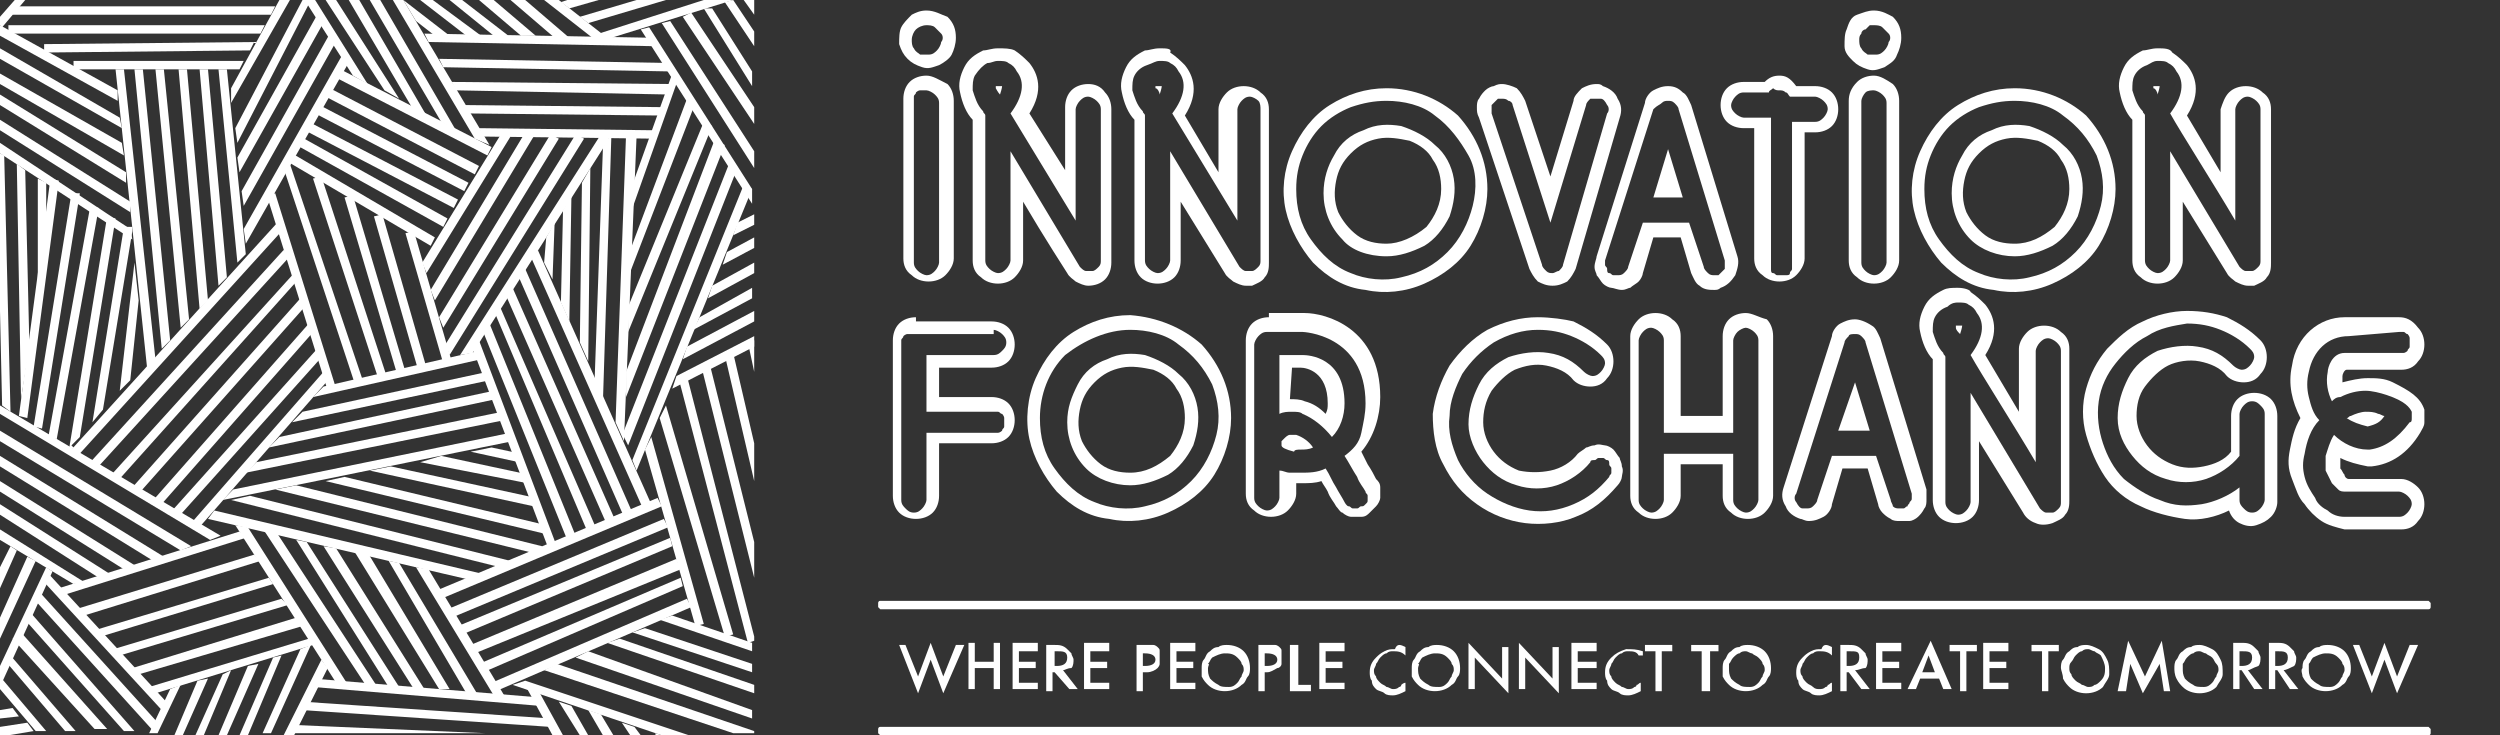 <?xml version="1.0" encoding="utf-8"?>
<!-- Generator: Adobe Illustrator 25.3.1, SVG Export Plug-In . SVG Version: 6.00 Build 0)  -->
<svg version="1.1" id="圖層_1" xmlns="http://www.w3.org/2000/svg" xmlns:xlink="http://www.w3.org/1999/xlink" x="0px" y="0px"
	 viewBox="0 0 119 35" style="enable-background:new 0 0 119 35;" xml:space="preserve">
<rect x="0" y="0" width="119" height="35" fill="#333333" stroke="none"/>
<style type="text/css">
	.st0{clip-path:url(#SVGID_2_);}
	.st1{fill:#FFFFFF;}
</style>
<g>
	<defs>
		<rect id="SVGID_1_" width="119" height="35"/>
	</defs>
	<clipPath id="SVGID_2_">
		<use xlink:href="#SVGID_1_"  style="overflow:visible;"/>
	</clipPath>
	<g class="st0">
		<path class="st1" d="M115.4,29H42.1c0,0-0.1,0-0.1,0c0,0-0.1,0-0.1,0c0,0,0,0-0.1-0.1c0,0,0-0.1,0-0.1s0-0.1,0-0.1
			c0,0,0-0.1,0.1-0.1c0,0,0.1,0,0.1,0c0,0,0.1,0,0.1,0h73.3c0,0,0.1,0,0.1,0c0,0,0.1,0,0.1,0c0,0,0,0,0.1,0.1c0,0,0,0.1,0,0.1
			s0,0.1,0,0.1c0,0,0,0.1-0.1,0.1C115.6,29,115.6,29,115.4,29C115.5,29,115.5,29,115.4,29z"/>
		<path class="st1" d="M115.4,35H42.1c0,0-0.1,0-0.1,0c0,0-0.1,0-0.1,0s0,0-0.1-0.1c0,0,0-0.1,0-0.1c0,0,0-0.1,0-0.1
			c0,0,0-0.1,0.1-0.1c0,0,0.1,0,0.1,0c0,0,0.1,0,0.1,0h73.3c0,0,0.1,0,0.1,0s0.1,0,0.1,0c0,0,0,0,0.1,0.1c0,0,0,0.1,0,0.1
			c0,0,0,0.1,0,0.1c0,0,0,0.1-0.1,0.1C115.6,35,115.6,35,115.4,35C115.5,35,115.5,35,115.4,35z"/>
		<path class="st1" d="M13.9,7.3l-0.2,0.4l6.8,4l0.2-0.4L13.9,7.3z M14.3,6.5l-0.2,0.4l7,3.9l0.2-0.4L14.3,6.5z M14.7,5.8l-0.2,0.4
			l7.1,3.7l0.2-0.4L14.7,5.8z M15.2,5L15,5.4l7.1,3.7l0.2-0.4L15.2,5z M15.7,4.2l-0.2,0.4l7.1,3.7l0.2-0.4L15.7,4.2z M16.2,3.3
			L16,3.7l7.2,3.7L23.4,7L16.2,3.3z"/>
		<path class="st1" d="M11.6,10.9l0.1,0.7l5-8.8l-0.4-0.2L11.6,10.9z M11.5,9.1l0.1,0.7l4.5-8l-0.4-0.2L11.5,9.1z M11.3,7.5l0.1,0.7
			l4.1-7.3l-0.4-0.2L11.3,7.5z M13.3,0L11,4.2L11,4.9L13.8,0L13.3,0z M14.4,0l-3.2,6.1l0.1,0.7L14.8,0H14.4z"/>
		<path class="st1" d="M3.5,3.3l7.9,0l0.2-0.4l-8.1,0L3.5,3.3z M2.1,2.1v0.4l9.8-0.1l0.2-0.4L2.1,2.1z M0.4,1.2v0.4l12,0l0.2-0.4
			L0.4,1.2z M0.6,0.7l12.3,0l0.2-0.4l-12.6,0L0.6,0.7z"/>
		<path class="st1" d="M14.5,0l2.3,3.6L17.5,4L15,0H14.5z M15.5,0l2.8,4.3L19,4.7L16,0H15.5z M16.6,0l3,5.1l0.7,0.4L17.1,0H16.6z
			 M17.6,0l3.4,5.8l0.7,0.4L18.1,0H17.6z M18.7,0l3.9,6.6l0.7,0.3L19.2,0H18.7z"/>
		<path class="st1" d="M22.8,6.1L23,6.5l8.1,0.1V6.2L22.8,6.1z M22.1,5l0.2,0.4l9.2,0.1V5.1L22.1,5z M21.5,3.9l0.2,0.4l10.2,0.2V4
			L21.5,3.9z M20.9,2.8l0.2,0.4l10.8,0.2V3L20.9,2.8z M20.2,1.6l0.2,0.4l10.8,0.2l0-0.4L20.2,1.6z"/>
		<path class="st1" d="M19.2,0l0.6,1l0.9,0.7l0.7,0L19.2,0z M20,0l2.2,1.7l0.7,0L20.6,0H20z M21.4,0l2.1,1.7l0.7,0L22,0H21.4z
			 M22.8,0l2,1.7l0.7,0L23.5,0L22.8,0z M24.3,0l2.1,1.8l0.7,0L25,0H24.3z M25.9,0l2.3,1.8l0.7,0L26.6,0H25.9z"/>
		<path class="st1" d="M27,0l-0.3,0.1l0.4,0.3L28.5,0H27z M30.3,0l-2.7,0.8L28,1.1L31.7,0H30.3z M33.5,0l-5,1.6l0.3,0.2h0.3L34.9,0
			H33.5z"/>
		<path class="st1" d="M30.1,21.9l0.2,0.5L35.8,9l-0.4-0.2L30.1,21.9z M29.7,20.5l0,0.3l0.2,0.4L35.1,8l-0.4-0.2L29.7,20.5z
			 M29.8,17.7l0,1.2l4.7-12L34,6.7L29.8,17.7z M29.9,14.6l0,1.2L33.9,6l-0.4-0.2L29.9,14.6z M30,11.9l-0.1,1.3l3.2-8.3l-0.4-0.2
			L30,11.9z M30.1,8.8L30,10.2l2.3-6.5L32,3.5L30.1,8.8z"/>
		<path class="st1" d="M30.5,1.4l5.3,8.3V9l-4.9-7.7L30.5,1.4z M31.5,1.1l4.4,6.9V7.2L31.9,1L31.5,1.1z M32.5,0.8l3.4,5.1V5.1
			l-3-4.5L32.5,0.8z M33.5,0.4l2.3,3.7V3.4l-1.9-3L33.5,0.4z M34.9,0l-0.4,0.1l1.4,2.1V1.5L34.9,0L34.9,0z M35.4,0l0.5,0.7V0L35.4,0
			z"/>
		<path class="st1" d="M30.7,21.4l2.4,8.4l0.4-0.1L31,20.8L30.7,21.4z M31.4,19.9l3.1,10.4l0.4-0.1l-3.2-10.9L31.4,19.9z M32.3,18
			l3.3,12.6l0.3-0.1v-0.2l-3.2-12.4L32.3,18z M33.4,17.5l2.5,10v-1.7l-2.1-8.4L33.4,17.5z M34.5,16.9l1.4,6v-1.8l-1-4.3L34.5,16.9z
			 M35.6,16.3l0.3,1.4v-1.5L35.6,16.3z"/>
		<path class="st1" d="M32.2,17.9l-0.2,0.6l3.9-2V16L32.2,17.9z M32.7,16.5l-0.2,0.6l3.4-1.8v-0.5L32.7,16.5z M33.3,15.1L33,15.7
			l2.8-1.5v-0.5L33.3,15.1z M33.9,13.6l-0.2,0.6l2.2-1.2v-0.5L33.9,13.6z M34.6,12l-0.2,0.6l1.5-0.8v-0.5L34.6,12z M35.1,10.6
			l-0.2,0.6l1-0.5v-0.5L35.1,10.6z"/>
		<path class="st1" d="M6.4,12.5l-0.7,6.1l0.5-0.5l0.4-3.8L6.4,12.5z M5.9,10.8l-1.5,9.3l0.5-0.6L6.3,11l0-0.2L5.9,10.8z M5.1,10.3
			l-1.8,11l0.3,0.1l-0.2-0.2l0.4-0.4l1.7-10.4L5.1,10.3z M4.3,9.8l-2,11l0.4,0.1l2-11L4.3,9.8z M3.4,9.2L1.6,20.3L2,20.4L3.8,9.2
			L3.4,9.2z M2.4,8.5L0.9,19.8l0.4,0.1L2.8,8.6L2.4,8.5z"/>
		<path class="st1" d="M0.7,0L0,0.8v0.4l0.1,0.1L1.2,0H0.7z"/>
		<path class="st1" d="M0,32.2v0.6l1.7,2h0.5L0,32.2L0,32.2z M0.2,31.4l2.9,3.4h0.5l-3.1-3.6L0.2,31.4z M0.6,30.4l3.9,4.3h0.6
			l-4.1-4.6L0.6,30.4z M1.1,29.4l4.8,5.4h0.5l-5-5.7L1.1,29.4z M1.6,28.5l5.7,6.3l0.3-0.3l-5.7-6.3L1.6,28.5z M2,27.6l5.7,6.2
			L8,33.5l-5.7-6.2L2,27.6z"/>
		<path class="st1" d="M19.8,27l3.7,6.1l0.5,0l-3.6-6L19.8,27z M18.5,26.7l3.7,6.3l0.5,0L19,26.8L18.5,26.7z M16.9,26.3l4,6.5l0.5,0
			l-3.9-6.5L16.9,26.3z M15.4,26l4.3,6.8l0.5,0L16,26.1L15.4,26z M14.1,25.7l4.4,7l0.5,0l-4.4-6.9L14.1,25.7z M12.6,25.3l4.8,7.3
			l0.5,0l-4.7-7.2L12.6,25.3z M11.2,25l4.8,7.5l0.5,0l-4.7-7.4L11.2,25z"/>
		<path class="st1" d="M24.4,32.6l7.1,2.4h1.3l-7.8-2.6L24.4,32.6z M25.9,31.9l9,3h1v-0.1l-9.4-3.2L25.9,31.9z M27.4,31.3l8.4,2.9
			v-0.4L28,31L27.4,31.3z M28.9,30.6l7,2.4v-0.4l-6.4-2.2L28.9,30.6z M30.1,30.1l5.7,1.9v-0.4l-5.1-1.7L30.1,30.1z M31.4,29.5
			l4.4,1.5v-0.4L32,29.3L31.4,29.5z"/>
		<path class="st1" d="M15.4,17.7l-6.3,7.2l0.3,0.3l6.3-7.2L15.4,17.7z M15.1,16.6l-6.9,7.7l0.3,0.3l6.9-7.7L15.1,16.6z M14.7,15.4
			l-7.4,8.4l0.3,0.3l7.4-8.4L14.7,15.4z M14.3,14.2l-8,9l0.3,0.3l8-9L14.3,14.2z M14,13l-8.7,9.6l0.3,0.3l8.6-9.6L14,13z M13.5,11.9
			L4.3,22l0.3,0.3l9.2-10.1L13.5,11.9z M13.2,10.6L3.4,21.4l0.3,0.3l9.8-10.8L13.2,10.6z"/>
		<path class="st1" d="M19.7,11l-0.4,0.1l1.8,6.2l0.4-0.1L19.7,11z M18.2,10.2l-0.4,0.1l2.1,7.3l0.4-0.1L18.2,10.2z M16.8,9.3
			l-0.4,0.1l2.5,8.4l0.4-0.1L16.8,9.3z M13.1,9.2l-0.4,0.1l2.9,9.3l0.4-0.1L13.1,9.2z M15.3,8.4l-0.4,0.1L18,18l0.4-0.1L15.3,8.4z
			 M13.8,7.8L13.5,8l3.4,10.3l0.4-0.1L13.8,7.8z"/>
		<path class="st1" d="M24.3,20.6l-13.2,2.7l-0.5,0.5L24.4,21L24.3,20.6z M23.9,19.6L12.2,22l-0.5,0.5L24,20L23.9,19.6z M23.5,18.6
			l-10.2,2.2l-0.5,0.5L23.6,19L23.5,18.6z M23.2,17.7l-8.8,1.9l-0.5,0.5l9.4-2L23.2,17.7z M22.8,16.7l-7.4,1.7l-0.5,0.5l8-1.8
			L22.8,16.7z"/>
		<path class="st1" d="M9.9,3.3l-0.4,0l0.9,10.3l0.4-0.4L9.9,3.3z M6.8,3.3l-0.4,0l1.3,13.3l0.4-0.4L6.8,3.3z M10.8,3.3l-0.4,0
			l0.9,9.2l0.4-0.4L10.8,3.3z M8.9,3.3l-0.4,0l1,11.4l0.4-0.4L8.9,3.3z M7.8,3.3l-0.4,0l1.2,12.3L9,15.2L7.8,3.3z M5.9,3.3l-0.4,0
			l1.5,14.2l0.4-0.4L5.9,3.3z"/>
		<path class="st1" d="M10.2,24.3l-0.3,0.4l12.9,3l0.1-0.4L10.2,24.3z M11.9,23.6L11,23.8l13.2,3.3l0.1-0.4L11.9,23.6z M14.1,23.1
			l-1,0.2l12.6,3.1l0.1-0.4L14.1,23.1z M16.4,22.7l-0.9,0.2l10.4,2.5L26,25L16.4,22.7z M18.6,22.2l-1,0.2l7.8,1.7l0.1-0.4L18.6,22.2
			z M21,21.7L20,22l5.1,1l0.1-0.4L21,21.7z M23.4,21.3l-1,0.2l2.3,0.5l0.1-0.4L23.4,21.3z"/>
		<path class="st1" d="M28.6,6.4l-6.7,10.5l0.6-0.1L29,6.6L28.6,6.4z M27.4,6.4l-6.2,10l0.2,0.5l6.4-10.3L27.4,6.4z M26.2,6.4
			l-5.3,8.7l0.2,0.5l5.5-9L26.2,6.4z M25,6.3l-4.5,7.5l0.2,0.5l4.7-7.8L25,6.3z M23.9,6.3l-3.8,6.2l0.2,0.5l4-6.5L23.9,6.3z"/>
		<path class="st1" d="M22.8,16.2l-0.3,0.4l3.6,9.5l0.4-0.1L22.8,16.2z M23.3,15.4l-0.3,0.4l4,9.9l0.4-0.2L23.3,15.4z M23.8,14.6
			L23.6,15L28,25.4l0.4-0.2L23.8,14.6z M24.4,13.7l-0.3,0.4L28.9,25l0.4-0.2L24.4,13.7z M25,12.8l-0.3,0.4l5,11.4l0.4-0.2L25,12.8z
			 M25.6,11.9l-0.3,0.4l5.3,11.9L31,24L25.6,11.9z"/>
		<path class="st1" d="M26.4,10.6l-0.4,0.7l-0.1,1.2l0.4,0.8L26.4,10.6z M27.2,9.3L26.8,10l-0.1,4.4l0.4,0.9L27.2,9.3z M28.1,8
			l-0.4,0.7l-0.1,7.6l0.4,0.9L28.1,8z M29.8,6.4l-0.5,13.7l0.4,0.9l0.6-14.5L29.8,6.4z M28.8,6.4L29,6.5L28.7,7l-0.4,11.2l0.4,0.9
			l0.4-12.6L28.8,6.4z"/>
		<path class="st1" d="M13.8,34.9l0.7,0h8.6l-9.3-0.4L13.8,34.9z M14.4,33.8l11.8,0.8l0-0.4l-11.8-0.8L14.4,33.8z M14.9,32.7
			l10.8,0.9l0-0.4l-10.8-0.9L14.9,32.7z"/>
		<path class="st1" d="M32.7,28.5l-9.3,4l0.2,0.4l9.3-4L32.7,28.5z M32.4,27.5l-9.6,4.1L23,32l9.5-4.1L32.4,27.5z M32.2,26.6
			l-9.8,4.1l0.2,0.4l9.8-4L32.2,26.6z M31.9,25.6l-10.1,4.2l0.2,0.4L32,26L31.9,25.6z M31.6,24.7L21.3,29l0.2,0.4l10.3-4.3
			L31.6,24.7z M31.3,23.7l-10.5,4.4l0.2,0.4l10.5-4.4L31.3,23.7z"/>
		<path class="st1" d="M8.1,32.8l-1,2.1h0.4l1.1-2.3L8.1,32.8z M9.4,32.4L8.3,35h0.4l1.2-2.7L9.4,32.4z M10.6,32.1L9.3,35h0.4
			l1.3-3.1L10.6,32.1z M11.8,31.7L10.4,35h0.4l1.5-3.4L11.8,31.7z M13.5,35h0.5l1.6-3.2l-0.3-0.4L13.5,35z M13,31.3L11.4,35h0.4
			l1.6-3.8L13,31.3z M14.3,30.9l-1.8,4h0.4l1.9-4.2L14.3,30.9z"/>
		<path class="st1" d="M14.7,30.4l-7.6,2.3l0.3,0.3l7.5-2.3L14.7,30.4z M14.1,29.4l-7.8,2.4l0.3,0.3l7.8-2.3L14.1,29.4z M13.4,28.5
			l-8,2.4l0.3,0.3l8-2.4L13.4,28.5z M12.8,27.5l-8.3,2.5l0.3,0.3l8.2-2.5L12.8,27.5z M12.1,26.4L3.6,29L4,29.3l8.4-2.6L12.1,26.4z
			 M11.4,25.3L2.8,28l0.3,0.3l8.6-2.7L11.4,25.3z"/>
		<path class="st1" d="M0,25.7l3.5,2.1L4,27.7l-4-2.5V25.7z M0,24.5l4.7,3l0.5-0.2L0,24V24.5z M0,23.4l5.9,3.7l0.5-0.2l-6.4-4V23.4z
			 M0,22.2l7.3,4.5l0.5-0.2L0,21.7V22.2z M0,21l8.6,5.2L9.1,26L0,20.5V21z M0,19.7l10,6l0.5-0.2L0,19.3V19.7z"/>
		<path class="st1" d="M0,7.3l6.3,4.1l-0.1-0.5L0,6.8V7.3z M0,6.2l6.2,3.9l0-0.5L0,5.7V6.2z M0,5l6,3.7L6,8.2L0,4.5V5z M0,4l5.9,3.4
			L5.8,6.8L0,3.5V4z M0,2.8l5.8,3.3L5.7,5.6L0,2.3V2.8z M0,1.7l5.6,3.1l0-0.5L0,1.2V1.7z"/>
		<path class="st1" d="M0,31.7v1l2.5-5.5L2.2,27L0,31.7z M0,29.4v1l1.7-3.7l-0.4-0.2L0,29.4z M0,27v1l0.8-1.8L0.5,26L0,27z"/>
		<path class="st1" d="M31.2,35h0.3l-0.3-0.1L31.2,35z M30,35h0.5l-0.3-0.4l-0.6-0.2L30,35z M28.7,35h0.5l-0.6-1L28,33.8L28.7,35z
			 M27.6,35H28l-0.8-1.4l-0.6-0.2L27.6,35z M26.3,35h0.5l-1.1-2l-0.6-0.2L26.3,35z"/>
		<path class="st1" d="M1.8,13.3l0.4-2.8V8.7L1.8,8.5L1.8,13.3z M1,19l0.4-2.5L1.2,8.1L0.8,7.8L1,19z M0,14.8l0.1,4.5l0.4,0.3
			L0.2,7.4L0,7.3V14.8z"/>
		<path class="st1" d="M0,34.6V35h0.4l1.2-0.2l-0.3-0.4L0,34.6z M0,33.8v0.4l0.9-0.1l-0.3-0.4L0,33.8z"/>
		<path class="st1" d="M102.7,2.3c-0.3,0-0.5,0.1-0.7,0.1c-0.4,0.2-0.7,0.4-0.9,0.8c-0.2,0.4-0.3,0.8-0.2,1.2c0.1,0.5,0.3,1,0.6,1.3
			v6.7c0,0.3,0.1,0.6,0.4,0.8c0.2,0.2,0.5,0.3,0.8,0.3c0.3,0,0.6-0.1,0.8-0.3c0.2-0.2,0.4-0.5,0.4-0.8V9.6L106,13
			c0.1,0.2,0.3,0.3,0.4,0.4c0.2,0.1,0.4,0.2,0.6,0.2c0.1,0,0.2,0,0.3,0c0.2-0.1,0.5-0.2,0.6-0.4c0.2-0.2,0.2-0.5,0.2-0.7V5.2
			c0-0.3-0.1-0.6-0.4-0.8c-0.2-0.2-0.5-0.3-0.8-0.3s-0.6,0.1-0.8,0.3c-0.2,0.2-0.3,0.5-0.4,0.8v3l-1.6-2.7c0.7-1.1,0.4-1.9,0-2.4
			c-0.2-0.2-0.4-0.4-0.7-0.6C103.3,2.3,103,2.3,102.7,2.3z M102.7,4.5c0.1-0.3,0.1-0.4,0.1-0.4c0,0,0,0-0.1,0c0,0,0,0-0.1,0
			c0,0-0.1,0-0.1,0c0,0,0,0,0,0.1C102.6,4.2,102.7,4.4,102.7,4.5z M102.7,2.9c0.2,0,0.4,0,0.5,0.1c0.2,0.1,0.3,0.2,0.4,0.4
			c0.4,0.5,0.3,1.2-0.3,2c0.5,0.9,2.1,3.4,3.1,5.1V5.2c0-0.1,0.1-0.3,0.2-0.4c0.1-0.1,0.2-0.2,0.4-0.2c0.1,0,0.3,0.1,0.4,0.2
			c0.1,0.1,0.2,0.2,0.2,0.4v7.2c0,0.1,0,0.2-0.1,0.3c-0.1,0.1-0.2,0.2-0.3,0.2c-0.1,0-0.2,0-0.3,0c-0.1,0-0.2-0.1-0.3-0.2l-3.3-5.5
			v5.2c0,0.1-0.1,0.3-0.2,0.4c-0.1,0.1-0.2,0.2-0.4,0.2c-0.1,0-0.3-0.1-0.4-0.2c-0.1-0.1-0.2-0.2-0.2-0.4V5.5c0-0.1-0.1-0.1-0.1-0.2
			c-0.3-0.3-0.4-0.7-0.5-1c0-0.3,0-0.5,0.1-0.7c0.1-0.2,0.3-0.4,0.6-0.5C102.4,3,102.5,2.9,102.7,2.9z"/>
		<path class="st1" d="M93.2,13.7c-0.3,0-0.5,0-0.7,0.1c-0.4,0.2-0.7,0.4-0.9,0.8c-0.2,0.4-0.3,0.8-0.2,1.2c0.1,0.5,0.3,1,0.6,1.3
			v6.7c0,0.3,0.1,0.6,0.3,0.8c0.2,0.2,0.5,0.3,0.8,0.3c0.3,0,0.6-0.1,0.8-0.3c0.2-0.2,0.3-0.5,0.3-0.8v-2.8l2.1,3.4
			c0.1,0.2,0.3,0.4,0.6,0.5c0.2,0.1,0.5,0.1,0.8,0c0.2-0.1,0.5-0.2,0.6-0.4c0.2-0.2,0.2-0.5,0.2-0.7v-7.2c0-0.3-0.1-0.6-0.4-0.8
			c-0.2-0.2-0.5-0.3-0.8-0.3c-0.3,0-0.6,0.1-0.8,0.3c-0.2,0.2-0.4,0.5-0.4,0.8v3l-1.6-2.7c0.7-1.1,0.4-1.9,0-2.4
			c-0.2-0.2-0.4-0.4-0.7-0.6C93.8,13.8,93.5,13.7,93.2,13.7z M93.3,15.9c0.1-0.3,0.1-0.4,0.1-0.4c0,0,0,0-0.1,0c0,0,0,0-0.1,0
			c0,0-0.1,0-0.1,0c0,0,0,0,0,0.1C93.1,15.7,93.2,15.8,93.3,15.9z M93.2,14.4c0.2,0,0.4,0,0.5,0.1c0.2,0.1,0.3,0.2,0.4,0.4
			c0.4,0.5,0.3,1.2-0.3,2c0.5,0.9,2.1,3.4,3.1,5.1v-5.3c0-0.1,0.1-0.3,0.2-0.4c0.1-0.1,0.2-0.2,0.4-0.2c0.1,0,0.3,0.1,0.4,0.2
			c0.1,0.1,0.2,0.2,0.2,0.4v7.2c0,0.1,0,0.2-0.1,0.3c-0.1,0.1-0.2,0.2-0.3,0.2c-0.1,0-0.2,0-0.3,0c-0.1,0-0.2-0.1-0.3-0.2l-3.3-5.5
			v5.2c0,0.1-0.1,0.3-0.2,0.4c-0.1,0.1-0.2,0.2-0.4,0.2c-0.1,0-0.3-0.1-0.4-0.2c-0.1-0.1-0.2-0.2-0.2-0.4V17c0-0.1-0.1-0.1-0.1-0.2
			c-0.3-0.3-0.4-0.7-0.5-1c0-0.3,0-0.5,0.1-0.7c0.1-0.2,0.3-0.4,0.6-0.5C92.9,14.4,93.1,14.4,93.2,14.4"/>
		<path class="st1" d="M55.2,2.3c-0.3,0-0.5,0.1-0.7,0.1c-0.4,0.2-0.7,0.4-0.9,0.8c-0.2,0.4-0.3,0.8-0.2,1.2c0.1,0.5,0.3,1,0.6,1.3
			v6.7c0,0.3,0.1,0.6,0.3,0.8c0.2,0.2,0.5,0.3,0.8,0.3c0.3,0,0.6-0.1,0.8-0.3c0.2-0.2,0.3-0.5,0.3-0.8V9.6l2.1,3.4
			c0.1,0.2,0.3,0.3,0.4,0.4c0.2,0.1,0.4,0.2,0.6,0.2c0.1,0,0.2,0,0.3,0c0.2-0.1,0.5-0.2,0.6-0.4c0.2-0.2,0.2-0.5,0.2-0.7V5.2
			c0-0.3-0.1-0.6-0.4-0.8c-0.2-0.2-0.5-0.3-0.8-0.3c-0.3,0-0.6,0.1-0.8,0.3c-0.2,0.2-0.4,0.5-0.4,0.8v3l-1.6-2.7
			c0.7-1.1,0.4-1.9,0-2.4c-0.2-0.2-0.4-0.4-0.7-0.6C55.8,2.3,55.5,2.3,55.2,2.3z M55.2,4.5c0.1-0.3,0.1-0.4,0.1-0.4c0,0,0,0-0.1,0
			s0,0-0.1,0c0,0-0.1,0-0.1,0c0,0,0,0,0,0.1C55.1,4.2,55.2,4.4,55.2,4.5z M55.2,2.9c0.2,0,0.4,0,0.5,0.1c0.2,0.1,0.3,0.2,0.4,0.4
			c0.4,0.5,0.3,1.2-0.3,2l3.1,5.1V5.2c0-0.1,0.1-0.3,0.2-0.4c0.1-0.1,0.2-0.2,0.4-0.2c0.1,0,0.3,0.1,0.4,0.2C60,4.9,60,5.1,60,5.2
			v7.2c0,0.1,0,0.2-0.1,0.3c-0.1,0.1-0.2,0.2-0.3,0.2c-0.1,0-0.2,0-0.3,0c-0.1,0-0.2-0.1-0.3-0.2l-3.3-5.5v5.2
			c0,0.1-0.1,0.3-0.2,0.4c-0.1,0.1-0.2,0.2-0.4,0.2c-0.1,0-0.3-0.1-0.4-0.2c-0.1-0.1-0.2-0.2-0.2-0.4V5.5c0-0.1-0.1-0.1-0.1-0.2
			c-0.3-0.3-0.4-0.7-0.5-1c0-0.3,0-0.5,0.1-0.7s0.3-0.4,0.6-0.5C54.9,3,55,2.9,55.2,2.9"/>
		<path class="st1" d="M47.5,2.3c-0.3,0-0.5,0.1-0.7,0.1c-0.4,0.2-0.7,0.4-0.9,0.8c-0.2,0.4-0.3,0.8-0.2,1.2c0.1,0.5,0.3,1,0.6,1.3
			v6.7c0,0.3,0.1,0.6,0.4,0.8c0.2,0.2,0.5,0.3,0.8,0.3c0.3,0,0.6-0.1,0.8-0.3c0.2-0.2,0.4-0.5,0.4-0.8V9.6c1,1.7,2.1,3.4,2.1,3.4
			c0.1,0.2,0.3,0.3,0.4,0.4c0.2,0.1,0.4,0.2,0.6,0.2c0.3,0,0.6-0.1,0.8-0.3c0.2-0.2,0.3-0.5,0.3-0.8V5.2c0-0.3-0.1-0.6-0.3-0.8
			C52.4,4.1,52.1,4,51.8,4c-0.3,0-0.6,0.1-0.8,0.3c-0.2,0.2-0.3,0.5-0.3,0.8v3L49,5.4c0.7-1.1,0.4-1.9,0-2.4
			c-0.2-0.2-0.4-0.4-0.7-0.6C48.1,2.3,47.8,2.3,47.5,2.3z M47.6,4.5c0.1-0.3,0.1-0.4,0.1-0.4c0,0,0,0-0.1,0c0,0,0,0-0.1,0
			c0,0-0.1,0-0.1,0c0,0,0,0,0,0.1C47.4,4.2,47.5,4.4,47.6,4.5z M47.5,2.9c0.2,0,0.4,0,0.5,0.1c0.2,0.1,0.3,0.2,0.4,0.4
			c0.4,0.5,0.3,1.2-0.3,2l3.1,5.1V5.2c0-0.1,0.1-0.3,0.2-0.4c0.1-0.1,0.2-0.2,0.4-0.2c0.1,0,0.3,0.1,0.4,0.2
			c0.1,0.1,0.2,0.2,0.2,0.4v7.2c0,0.1,0,0.2-0.1,0.3c-0.1,0.1-0.2,0.2-0.3,0.2c-0.1,0-0.2,0-0.3,0c-0.1,0-0.2-0.1-0.3-0.2l-3.3-5.5
			v5.2c0,0.1-0.1,0.3-0.2,0.4c-0.1,0.1-0.2,0.2-0.4,0.2c-0.1,0-0.3-0.1-0.4-0.2c-0.1-0.1-0.2-0.2-0.2-0.4V5.5c0-0.1-0.1-0.1-0.1-0.2
			c-0.3-0.3-0.4-0.7-0.5-1c0-0.3,0-0.5,0.1-0.7C46.6,3.3,46.8,3.1,47,3C47.2,3,47.3,2.9,47.5,2.9"/>
		<path class="st1" d="M66,11.6c-0.5,0-1-0.1-1.4-0.4c-0.4-0.3-0.7-0.7-0.9-1.1c-0.2-0.5-0.2-1-0.1-1.5s0.3-0.9,0.7-1.3
			c0.4-0.4,0.8-0.6,1.3-0.7s1,0,1.5,0.1c0.5,0.2,0.9,0.5,1.1,0.9c0.3,0.4,0.4,0.9,0.4,1.4c0,0.7-0.3,1.3-0.7,1.8
			C67.3,11.3,66.6,11.6,66,11.6z M66,4.2c-1,0-1.9,0.3-2.7,0.8c-0.8,0.5-1.4,1.3-1.8,2.2C61.1,8.1,61,9.1,61.2,10
			c0.2,0.9,0.7,1.8,1.3,2.5c0.7,0.7,1.5,1.2,2.5,1.3c0.9,0.2,1.9,0.1,2.8-0.3c0.9-0.4,1.7-1,2.2-1.8c0.5-0.8,0.8-1.8,0.8-2.7
			c0-1.3-0.5-2.5-1.4-3.5C68.5,4.7,67.3,4.2,66,4.2z M66,12.2c0.6,0,1.2-0.2,1.8-0.5c0.5-0.3,0.9-0.8,1.2-1.4
			c0.2-0.6,0.3-1.2,0.2-1.8c-0.1-0.6-0.4-1.2-0.9-1.6c-0.4-0.4-1-0.7-1.6-0.9c-0.6-0.1-1.2-0.1-1.8,0.2c-0.6,0.2-1.1,0.6-1.4,1.2
			c-0.3,0.5-0.5,1.1-0.5,1.8c0,0.8,0.3,1.6,0.9,2.2C64.3,11.9,65.1,12.2,66,12.2z M66,4.8c0.8,0,1.7,0.2,2.3,0.7
			C69,6,69.5,6.7,69.9,7.4s0.4,1.6,0.2,2.4c-0.2,0.8-0.6,1.6-1.2,2.2c-0.6,0.6-1.3,1-2.2,1.2c-0.8,0.2-1.7,0.1-2.4-0.2
			c-0.8-0.3-1.4-0.9-1.9-1.6c-0.5-0.7-0.7-1.5-0.7-2.4c0-0.6,0.1-1.1,0.3-1.6c0.2-0.5,0.5-1,0.9-1.4c0.4-0.4,0.9-0.7,1.4-0.9
			C64.9,4.9,65.4,4.8,66,4.8z"/>
		<path class="st1" d="M53.8,22.5c-0.5,0-1-0.1-1.4-0.4c-0.4-0.3-0.7-0.7-0.9-1.1c-0.2-0.5-0.2-1-0.1-1.5c0.1-0.5,0.3-0.9,0.7-1.3
			s0.8-0.6,1.3-0.7c0.5-0.1,1,0,1.5,0.1c0.5,0.2,0.9,0.5,1.1,0.9c0.3,0.4,0.4,0.9,0.4,1.4c0,0.7-0.3,1.3-0.7,1.8
			C55.1,22.2,54.5,22.5,53.8,22.5z M53.8,15c-1,0-1.9,0.3-2.7,0.8c-0.8,0.5-1.4,1.3-1.8,2.2S48.8,20,49,20.9
			c0.2,0.9,0.7,1.8,1.3,2.5c0.7,0.7,1.5,1.2,2.5,1.3c0.9,0.2,1.9,0.1,2.8-0.3c0.9-0.4,1.7-1,2.2-1.8c0.5-0.8,0.8-1.8,0.8-2.7
			c0-1.3-0.5-2.5-1.4-3.5C56.3,15.6,55.1,15.1,53.8,15L53.8,15z M53.8,23.1c0.6,0,1.2-0.2,1.8-0.5c0.5-0.3,0.9-0.8,1.2-1.4
			c0.2-0.6,0.3-1.2,0.2-1.8c-0.1-0.6-0.4-1.2-0.9-1.6c-0.4-0.4-1-0.7-1.6-0.9c-0.6-0.1-1.2-0.1-1.8,0.2c-0.6,0.2-1.1,0.6-1.4,1.2
			s-0.5,1.1-0.5,1.8c0,0.8,0.3,1.6,0.9,2.2C52.2,22.8,53,23.1,53.8,23.1z M53.8,15.7c0.8,0,1.7,0.2,2.3,0.7c0.7,0.5,1.2,1.1,1.6,1.9
			c0.3,0.8,0.4,1.6,0.2,2.4c-0.2,0.8-0.6,1.6-1.2,2.2s-1.3,1-2.2,1.2c-0.8,0.2-1.7,0.1-2.4-0.2c-0.8-0.3-1.4-0.9-1.9-1.6
			c-0.5-0.7-0.7-1.5-0.7-2.4c0-1.1,0.4-2.2,1.2-3C51.6,16.2,52.7,15.7,53.8,15.7z"/>
		<path class="st1" d="M73.2,15.1c-0.8,0-1.6,0.2-2.4,0.6c-0.7,0.4-1.3,1-1.8,1.7c-0.4,0.7-0.7,1.5-0.8,2.3c0,0.8,0.1,1.7,0.5,2.4
			c0.4,0.8,0.9,1.4,1.6,1.9c0.7,0.5,1.5,0.8,2.3,0.9s1.7,0,2.4-0.3c0.8-0.3,1.4-0.8,2-1.5c0.1-0.1,0.2-0.3,0.2-0.4
			c0-0.1,0.1-0.3,0-0.5c0-0.2-0.1-0.3-0.1-0.4c-0.1-0.1-0.2-0.3-0.3-0.4c-0.1-0.1-0.3-0.2-0.4-0.2c-0.1,0-0.3-0.1-0.5,0
			c-0.2,0-0.3,0.1-0.4,0.1c-0.1,0.1-0.3,0.2-0.4,0.3c-0.3,0.4-0.8,0.7-1.3,0.8c-0.5,0.1-1,0.1-1.5,0c-0.5-0.2-0.9-0.5-1.2-0.9
			c-0.3-0.4-0.5-0.9-0.5-1.4c0-0.5,0.1-1,0.4-1.5c0.3-0.4,0.7-0.8,1.1-1c0.5-0.2,1-0.3,1.5-0.2c0.5,0.1,1,0.3,1.3,0.7
			c0.2,0.2,0.5,0.3,0.8,0.3c0.3,0,0.6-0.1,0.8-0.4c0.2-0.2,0.3-0.5,0.3-0.8c0-0.3-0.1-0.6-0.3-0.8c-0.5-0.5-1-0.8-1.6-1.1
			C74.5,15.2,73.8,15.1,73.2,15.1L73.2,15.1z M73.2,15.7c0.6,0,1.1,0.1,1.6,0.3c0.5,0.2,1,0.5,1.4,0.9c0.1,0.1,0.2,0.2,0.2,0.4
			c0,0.1-0.1,0.3-0.2,0.4c-0.1,0.1-0.2,0.2-0.4,0.2c-0.1,0-0.3-0.1-0.4-0.2c-0.5-0.5-1-0.8-1.7-0.9c-0.6-0.1-1.3,0-1.9,0.2
			c-0.6,0.3-1.1,0.7-1.4,1.3c-0.3,0.6-0.5,1.2-0.5,1.9c0,0.6,0.3,1.3,0.7,1.8c0.4,0.5,0.9,0.9,1.6,1.1c0.6,0.2,1.3,0.2,1.9,0
			c0.6-0.2,1.2-0.6,1.6-1.1c0-0.1,0.1-0.1,0.2-0.1c0.1,0,0.1-0.1,0.2-0.1c0.1,0,0.1,0,0.2,0c0.1,0,0.1,0.1,0.2,0.1
			c0.1,0,0.1,0.1,0.1,0.2c0,0.1,0.1,0.1,0.1,0.2c0,0.1,0,0.1,0,0.2c0,0.1-0.1,0.1-0.1,0.2c-0.5,0.6-1,1-1.7,1.3
			c-0.7,0.3-1.4,0.4-2.1,0.3c-0.7-0.1-1.4-0.4-2-0.8c-0.6-0.4-1.1-1-1.4-1.6c-0.3-0.7-0.5-1.4-0.4-2.1c0-0.7,0.3-1.4,0.6-2
			c0.4-0.6,0.9-1.1,1.5-1.5C71.8,15.9,72.5,15.7,73.2,15.7"/>
		<path class="st1" d="M95.9,11.6c-0.5,0-1-0.1-1.4-0.4c-0.4-0.3-0.7-0.7-0.9-1.1c-0.2-0.5-0.2-1-0.1-1.5c0.1-0.5,0.3-0.9,0.7-1.3
			c0.4-0.4,0.8-0.6,1.3-0.7s1,0,1.5,0.1c0.5,0.2,0.9,0.5,1.1,0.9c0.3,0.4,0.4,0.9,0.4,1.4c0,0.7-0.3,1.3-0.7,1.8
			C97.2,11.3,96.6,11.6,95.9,11.6z M95.9,4.2c-1,0-1.9,0.3-2.7,0.8c-0.8,0.5-1.4,1.3-1.8,2.2C91,8.1,90.9,9.1,91.1,10
			c0.2,0.9,0.7,1.8,1.3,2.5c0.7,0.7,1.5,1.2,2.5,1.3c0.9,0.2,1.9,0.1,2.8-0.3c0.9-0.4,1.7-1,2.2-1.8c0.5-0.8,0.8-1.8,0.8-2.7
			c0-1.3-0.5-2.5-1.4-3.5C98.4,4.7,97.2,4.2,95.9,4.2z M95.9,12.2c0.6,0,1.2-0.2,1.8-0.5c0.5-0.3,0.9-0.8,1.2-1.4
			c0.2-0.6,0.3-1.2,0.2-1.8c-0.1-0.6-0.4-1.2-0.9-1.6c-0.4-0.4-1-0.7-1.6-0.9c-0.6-0.1-1.2-0.1-1.8,0.2c-0.6,0.2-1.1,0.6-1.4,1.2
			c-0.3,0.5-0.5,1.1-0.5,1.8c0,0.8,0.3,1.6,0.9,2.2C94.3,11.9,95.1,12.2,95.9,12.2z M95.9,4.8c0.8,0,1.7,0.2,2.3,0.7
			c0.7,0.5,1.2,1.1,1.6,1.9c0.3,0.8,0.4,1.6,0.2,2.4c-0.2,0.8-0.6,1.6-1.2,2.2c-0.6,0.6-1.3,1-2.2,1.2c-0.8,0.2-1.7,0.1-2.4-0.2
			c-0.8-0.3-1.4-0.9-1.9-1.6s-0.7-1.5-0.7-2.4c0-0.6,0.1-1.1,0.3-1.6c0.2-0.5,0.5-1,0.9-1.4c0.4-0.4,0.9-0.7,1.4-0.9
			C94.8,4.9,95.3,4.8,95.9,4.8z"/>
		<path class="st1" d="M76,4c-0.3,0-0.5,0.1-0.7,0.2c-0.2,0.2-0.4,0.4-0.4,0.6l-1.1,3.6l-1.2-3.6c-0.1-0.2-0.2-0.4-0.4-0.6
			C72,4.1,71.7,4,71.5,4c-0.1,0-0.2,0-0.4,0.1c-0.1,0-0.3,0.1-0.4,0.2c-0.1,0.1-0.2,0.2-0.3,0.4c-0.1,0.1-0.1,0.3-0.1,0.4
			c0,0.2,0,0.3,0.1,0.5l2.4,7.2c0.1,0.2,0.2,0.4,0.4,0.6c0.2,0.1,0.4,0.2,0.7,0.2h0c0.3,0,0.5-0.1,0.7-0.2c0.2-0.2,0.3-0.4,0.4-0.6
			l2.1-7.2c0.1-0.3,0.1-0.6-0.1-0.9c-0.1-0.3-0.4-0.5-0.7-0.6C76.2,4,76.1,4,76,4L76,4z M76,4.7c0.1,0,0.1,0,0.2,0
			c0.1,0,0.2,0.1,0.3,0.3c0.1,0.1,0.1,0.3,0,0.4l-2.1,7.2c0,0.1-0.1,0.2-0.2,0.3C74.1,12.9,74,13,73.9,13c-0.1,0-0.2,0-0.3-0.1
			c-0.1-0.1-0.2-0.2-0.2-0.3L71,5.4c0-0.1,0-0.3,0-0.4c0.1-0.1,0.2-0.2,0.3-0.3c0.1,0,0.1,0,0.2,0c0.1,0,0.2,0,0.3,0.1
			C71.9,4.8,72,4.9,72,5l1.8,5.6L75.5,5c0-0.1,0.1-0.2,0.2-0.3C75.8,4.7,75.9,4.7,76,4.7"/>
		<path class="st1" d="M84.7,3.6c-0.3,0-0.5,0.1-0.7,0.3H83c-0.3,0-0.6,0.1-0.8,0.3c-0.2,0.2-0.3,0.5-0.3,0.8c0,0.3,0.1,0.6,0.3,0.8
			c0.2,0.2,0.5,0.3,0.8,0.3h0.5v6.2c0,0.3,0.1,0.6,0.4,0.8c0.2,0.2,0.5,0.3,0.8,0.3s0.6-0.1,0.8-0.3c0.2-0.2,0.4-0.5,0.4-0.8V6.3
			h0.5c0.3,0,0.6-0.1,0.8-0.3c0.2-0.2,0.3-0.5,0.3-0.8c0-0.3-0.1-0.6-0.3-0.8c-0.2-0.2-0.5-0.3-0.8-0.3h-0.9
			C85.2,3.7,85,3.6,84.7,3.6z M84.7,4.3c0.1,0,0.2,0,0.3,0.1c0.1,0,0.1,0.1,0.2,0.2h1.2c0.1,0,0.3,0.1,0.4,0.2
			c0.1,0.1,0.2,0.2,0.2,0.4c0,0.1-0.1,0.3-0.2,0.4c-0.1,0.1-0.2,0.2-0.4,0.2h-1.1v6.8c0,0.1,0,0.1,0,0.2c0,0.1-0.1,0.1-0.1,0.2
			s-0.1,0.1-0.2,0.1c-0.1,0-0.1,0-0.2,0c-0.1,0-0.1,0-0.2,0c-0.1,0-0.1-0.1-0.2-0.1s-0.1-0.1-0.1-0.2c0-0.1,0-0.1,0-0.2V5.6H83
			c-0.1,0-0.3-0.1-0.4-0.2c-0.1-0.1-0.2-0.2-0.2-0.4c0-0.1,0.1-0.3,0.2-0.4c0.1-0.1,0.2-0.2,0.4-0.2h1.2c0-0.1,0.1-0.1,0.2-0.2
			C84.5,4.3,84.6,4.3,84.7,4.3z"/>
		<path class="st1" d="M89.2,3.6c-0.3,0-0.6,0.1-0.8,0.3C88.1,4.2,88,4.5,88,4.8v7.6c0,0.3,0.1,0.6,0.4,0.8c0.2,0.2,0.5,0.3,0.8,0.3
			s0.6-0.1,0.8-0.3c0.2-0.2,0.4-0.5,0.4-0.8V4.8c0-0.3-0.1-0.6-0.3-0.8C89.8,3.8,89.5,3.6,89.2,3.6z M89.2,4.3
			c0.1,0,0.3,0.1,0.4,0.2c0.1,0.1,0.2,0.2,0.2,0.4v7.6c0,0.1-0.1,0.3-0.2,0.4c-0.1,0.1-0.2,0.2-0.4,0.2c-0.1,0-0.3-0.1-0.4-0.2
			c-0.1-0.1-0.2-0.2-0.2-0.4V4.8c0-0.1,0.1-0.3,0.2-0.4S89.1,4.3,89.2,4.3z"/>
		<path class="st1" d="M89.2,0.5c-0.3,0-0.5,0.1-0.8,0.2S88,1.1,87.9,1.4c-0.1,0.2-0.1,0.5-0.1,0.8s0.2,0.5,0.4,0.7
			c0.2,0.2,0.4,0.3,0.7,0.4c0.3,0.1,0.5,0,0.8-0.1C90,3,90.2,2.9,90.3,2.6c0.1-0.2,0.2-0.5,0.2-0.8c0-0.4-0.1-0.7-0.4-1
			C89.9,0.7,89.6,0.5,89.2,0.5z M89.2,1.2c0.1,0,0.3,0,0.4,0.1c0.1,0.1,0.2,0.2,0.3,0.3s0.1,0.3,0,0.4c0,0.1-0.1,0.3-0.2,0.4
			c-0.1,0.1-0.2,0.2-0.4,0.2s-0.3,0-0.4,0c-0.1-0.1-0.2-0.1-0.3-0.3c-0.1-0.1-0.1-0.3-0.1-0.4c0-0.1,0-0.2,0.1-0.3
			c0-0.1,0.1-0.2,0.2-0.2c0.1-0.1,0.1-0.1,0.2-0.2C89,1.2,89.1,1.2,89.2,1.2z"/>
		<path class="st1" d="M44.1,0.5c-0.3,0-0.5,0.1-0.7,0.2c-0.2,0.2-0.4,0.4-0.5,0.6c-0.1,0.2-0.1,0.5-0.1,0.8
			c0.1,0.3,0.2,0.5,0.4,0.7c0.2,0.2,0.4,0.3,0.7,0.4c0.3,0.1,0.5,0,0.8-0.1c0.2-0.1,0.5-0.3,0.6-0.5c0.1-0.2,0.2-0.5,0.2-0.8
			c0-0.4-0.1-0.7-0.4-1C44.8,0.7,44.5,0.5,44.1,0.5z M44.1,1.2c0.1,0,0.3,0,0.4,0.1c0.1,0.1,0.2,0.2,0.3,0.3c0.1,0.1,0.1,0.3,0,0.4
			c0,0.1-0.1,0.3-0.2,0.4c-0.1,0.1-0.2,0.2-0.4,0.2s-0.3,0-0.4,0c-0.1-0.1-0.2-0.1-0.3-0.3c-0.1-0.1-0.1-0.3-0.1-0.4
			c0-0.2,0.1-0.4,0.2-0.5C43.7,1.3,43.9,1.2,44.1,1.2z"/>
		<path class="st1" d="M44.1,3.6c-0.3,0-0.6,0.1-0.8,0.3c-0.2,0.2-0.3,0.5-0.3,0.8v7.6c0,0.3,0.1,0.6,0.4,0.8
			c0.2,0.2,0.5,0.3,0.8,0.3c0.3,0,0.6-0.1,0.8-0.3c0.2-0.2,0.4-0.5,0.4-0.8V4.8c0-0.3-0.1-0.6-0.3-0.8C44.7,3.8,44.4,3.6,44.1,3.6z
			 M44.1,4.3c0.1,0,0.3,0.1,0.4,0.2c0.1,0.1,0.2,0.2,0.2,0.4v7.6c0,0.1-0.1,0.3-0.2,0.4c-0.1,0.1-0.2,0.2-0.4,0.2
			c-0.1,0-0.3-0.1-0.4-0.2c-0.1-0.1-0.2-0.2-0.2-0.4V4.8c0-0.1,0-0.1,0-0.2c0-0.1,0.1-0.1,0.1-0.2c0,0,0.1-0.1,0.2-0.1
			C44,4.3,44,4.3,44.1,4.3z"/>
		<path class="st1" d="M61.5,17.5h0.4c0.3,0,1.3,0.2,1.3,1.7c0,0.2,0,0.3-0.1,0.5c-0.3-0.3-0.6-0.5-1-0.6c-0.2-0.1-0.5-0.1-0.7-0.1
			L61.5,17.5z M60.4,15.1c-0.3,0-0.6,0.1-0.8,0.3c-0.2,0.2-0.3,0.5-0.3,0.8v7.3c0,0.3,0.1,0.6,0.4,0.8c0.2,0.2,0.5,0.3,0.8,0.3
			c0.3,0,0.6-0.1,0.8-0.3c0.2-0.2,0.4-0.5,0.4-0.8v-0.5c0.1,0,0.2,0,0.3,0c0.3,0,0.6,0,0.9-0.1c0.1,0.2,0.2,0.3,0.3,0.5l0,0
			c0.1,0.3,0.3,0.5,0.4,0.7c0.1,0.1,0.2,0.3,0.3,0.3c0.1,0.1,0.3,0.2,0.4,0.2c0.2,0,0.3,0,0.5,0c0.2,0,0.3-0.1,0.4-0.2
			c0.1-0.1,0.2-0.2,0.3-0.3c0.1-0.1,0.2-0.3,0.2-0.4c0-0.2,0-0.3,0-0.5s-0.1-0.3-0.2-0.4c-0.1-0.2-0.2-0.4-0.4-0.7
			c-0.1-0.2-0.2-0.4-0.3-0.6c0.6-0.7,0.9-1.7,0.9-2.6c0-3.3-2.6-4-3.6-4H60.4z M61.9,21.4c0.2,0,0.4,0,0.6-0.1
			c-0.2-0.3-0.5-0.5-0.8-0.6c-0.1,0-0.2,0-0.3,0c-0.1,0-0.2,0.1-0.3,0.2c0,0-0.1,0.1-0.1,0.1c0,0,0,0.1,0,0.2c0,0.1,0.2,0.2,0.6,0.3
			C61.6,21.4,61.8,21.4,61.9,21.4L61.9,21.4z M60.9,19.7c0.2-0.1,0.4-0.1,0.6-0.1c0.2,0,0.4,0,0.5,0.1c0.5,0.2,1,0.6,1.4,1.1
			c0.4-0.4,0.6-1,0.6-1.6c0-2.2-1.7-2.3-2-2.3h-1.1L60.9,19.7z M62,15.8c0,0,3,0.1,3,3.4c0,0.5-0.1,0.9-0.2,1.4s-0.4,0.8-0.8,1.1
			c0.2,0.3,0.4,0.7,0.6,1c0.1,0.3,0.3,0.5,0.4,0.7c0,0.1,0.1,0.1,0.1,0.2c0,0.1,0,0.1,0,0.2c0,0.1,0,0.1-0.1,0.2s-0.1,0.1-0.2,0.1
			c-0.1,0-0.1,0.1-0.2,0.1c-0.1,0-0.1,0-0.2,0c-0.1,0-0.1-0.1-0.2-0.1S64,23.9,64,23.9c-0.1-0.2-0.3-0.5-0.4-0.7
			c-0.2-0.3-0.3-0.6-0.5-0.9c-0.4,0.2-0.8,0.2-1.2,0.2c-0.2,0-0.3,0-0.5,0c-0.2,0-0.3-0.1-0.5-0.1v1.3c0,0.1-0.1,0.3-0.2,0.4
			c-0.1,0.1-0.2,0.2-0.4,0.2c-0.1,0-0.3-0.1-0.4-0.2c-0.1-0.1-0.2-0.2-0.2-0.4v-7.3c0-0.1,0.1-0.3,0.2-0.4c0.1-0.1,0.2-0.2,0.4-0.2
			H62z"/>
		<path class="st1" d="M83.1,14.9c-0.3,0-0.6,0.1-0.8,0.3c-0.2,0.2-0.3,0.5-0.3,0.8v3.8h-2v-3.8c0-0.3-0.1-0.6-0.4-0.8
			c-0.2-0.2-0.5-0.3-0.8-0.3c-0.3,0-0.6,0.1-0.8,0.3c-0.2,0.2-0.4,0.5-0.4,0.8v7.6c0,0.3,0.1,0.6,0.4,0.8c0.2,0.2,0.5,0.3,0.8,0.3
			c0.3,0,0.6-0.1,0.8-0.3c0.2-0.2,0.4-0.5,0.4-0.8v-1.5h2v1.5c0,0.3,0.1,0.6,0.4,0.8c0.2,0.2,0.5,0.3,0.8,0.3s0.6-0.1,0.8-0.3
			c0.2-0.2,0.4-0.5,0.4-0.8v-7.6c0-0.3-0.1-0.6-0.3-0.8C83.7,15.1,83.4,14.9,83.1,14.9z M83.1,15.6c0.1,0,0.3,0.1,0.4,0.2
			c0.1,0.1,0.2,0.2,0.2,0.4v7.6c0,0.1-0.1,0.3-0.2,0.4c-0.1,0.1-0.2,0.2-0.4,0.2c-0.1,0-0.3-0.1-0.4-0.2c-0.1-0.1-0.2-0.2-0.2-0.4
			v-2.2h-3.3v2.2c0,0.1-0.1,0.3-0.2,0.4c-0.1,0.1-0.2,0.2-0.4,0.2c-0.1,0-0.3-0.1-0.4-0.2c-0.1-0.1-0.2-0.2-0.2-0.4v-7.6
			c0-0.1,0.1-0.3,0.2-0.4c0.1-0.1,0.2-0.2,0.4-0.2c0.1,0,0.3,0.1,0.4,0.2c0.1,0.1,0.2,0.2,0.2,0.4v4.4h3.3v-4.4
			c0-0.1,0.1-0.3,0.2-0.4S83,15.6,83.1,15.6z"/>
		<path class="st1" d="M104.1,14.8c-0.7,0-1.5,0.2-2.1,0.5c-0.7,0.3-1.2,0.8-1.7,1.3c-0.5,0.6-0.8,1.2-1,1.9c-0.2,0.7-0.2,1.5,0,2.2
			s0.5,1.4,0.9,2c0.4,0.6,1,1.1,1.7,1.4c0.6,0.3,1.4,0.5,2.1,0.6s1.5-0.1,2.1-0.4c0.1,0.3,0.3,0.5,0.5,0.6c0.2,0.1,0.5,0.2,0.8,0.1
			c0.3-0.1,0.5-0.2,0.7-0.4c0.2-0.2,0.3-0.5,0.3-0.7v-4.1c0-0.3-0.1-0.6-0.3-0.8c-0.2-0.2-0.5-0.3-0.8-0.3c-0.3,0-0.6,0.1-0.8,0.3
			s-0.3,0.5-0.3,0.8v1.7c-0.3,0.4-0.8,0.6-1.3,0.7c-0.5,0.1-1,0.1-1.5-0.1c-0.5-0.2-0.9-0.5-1.2-0.9c-0.3-0.4-0.5-0.9-0.5-1.4
			c0-0.5,0.1-1,0.4-1.4c0.3-0.4,0.7-0.8,1.1-1s1-0.3,1.5-0.2c0.5,0.1,1,0.3,1.3,0.7c0.2,0.2,0.5,0.3,0.8,0.3c0.3,0,0.6-0.1,0.8-0.4
			c0.2-0.2,0.3-0.5,0.3-0.8c0-0.3-0.1-0.6-0.3-0.8c-0.5-0.5-1-0.8-1.6-1.1C105.4,14.9,104.8,14.8,104.1,14.8L104.1,14.8z
			 M104.1,15.4c0.6,0,1.1,0.1,1.6,0.3c0.5,0.2,1,0.5,1.4,0.9c0.1,0.1,0.2,0.2,0.2,0.4c0,0.1-0.1,0.3-0.2,0.4
			c-0.1,0.1-0.2,0.2-0.4,0.2c-0.1,0-0.3-0.1-0.4-0.2c-0.5-0.5-1-0.8-1.7-0.9c-0.6-0.1-1.3,0-1.9,0.2c-0.6,0.3-1.1,0.7-1.4,1.3
			c-0.3,0.6-0.5,1.2-0.5,1.9c0,0.7,0.3,1.3,0.7,1.8c0.4,0.5,0.9,0.9,1.6,1.1c0.6,0.2,1.3,0.2,1.9,0c0.6-0.2,1.2-0.6,1.6-1.1
			c0,0,0,0,0,0v-2c0-0.1,0.1-0.3,0.2-0.4c0.1-0.1,0.2-0.2,0.4-0.2s0.3,0.1,0.4,0.2c0.1,0.1,0.2,0.2,0.2,0.4v4.1
			c0,0.1-0.1,0.3-0.2,0.4c-0.1,0.1-0.2,0.2-0.4,0.2s-0.3-0.1-0.4-0.2c-0.1-0.1-0.2-0.2-0.2-0.4v-0.6c-0.5,0.4-1.2,0.7-1.8,0.8
			c-0.7,0.1-1.3,0.1-2-0.2c-0.6-0.2-1.2-0.6-1.7-1c-0.5-0.5-0.8-1.1-1-1.7c-0.2-0.6-0.3-1.3-0.2-2c0.1-0.7,0.4-1.3,0.8-1.8
			c0.4-0.5,0.9-1,1.5-1.3C102.8,15.6,103.5,15.5,104.1,15.4"/>
		<path class="st1" d="M114.2,15.1h-2.6c-1.2,0-2.3,0.9-2.5,2.3c-0.2,0.9,0,1.7,0.4,2.5c-0.3,0.5-0.4,1-0.5,1.5
			c-0.1,0.5-0.1,0.9,0.1,1.4s0.3,0.9,0.6,1.2c0.2,0.3,0.5,0.6,0.8,0.8c0.3,0.2,0.7,0.3,1.1,0.4c0,0,0.1,0,0.1,0h2.6
			c0.3,0,0.6-0.1,0.8-0.4c0.2-0.2,0.3-0.5,0.3-0.8c0-0.3-0.1-0.6-0.3-0.8c-0.2-0.2-0.5-0.4-0.8-0.4h-2.5c-0.1,0-0.2-0.1-0.2-0.2
			c-0.1-0.1-0.1-0.2-0.2-0.3c0-0.1,0-0.3,0-0.4c0,0,0-0.1,0-0.1c0.4,0.2,0.8,0.3,1.3,0.4c0.1,0,0.1,0,0.2,0c0.9-0.1,1.7-0.6,2.3-1.6
			c0.1-0.2,0.2-0.3,0.2-0.5c0-0.2,0-0.4,0-0.6c-0.2-0.6-0.7-0.9-1.5-1.3c-0.4-0.2-0.8-0.2-1.2-0.2c-0.4,0-0.8,0.1-1.2,0.2
			c0-0.1,0-0.2,0-0.3c0-0.1,0.1-0.3,0.2-0.3h2.6c0.3,0,0.6-0.1,0.8-0.4c0.2-0.2,0.3-0.5,0.3-0.8c0-0.3-0.1-0.6-0.3-0.8
			C114.8,15.2,114.5,15.1,114.2,15.1L114.2,15.1z M112.7,20.3L112.7,20.3c0.4-0.1,0.6-0.2,0.8-0.5c-0.1,0-0.2-0.1-0.3-0.1
			c-0.2-0.1-0.4-0.1-0.6-0.1c-0.2,0-0.5,0.1-0.7,0.2c-0.1,0-0.1,0.1-0.2,0.1C112,20.1,112.3,20.2,112.7,20.3L112.7,20.3z
			 M114.2,15.8c0.1,0,0.1,0,0.2,0c0.1,0,0.1,0.1,0.2,0.1c0,0,0.1,0.1,0.1,0.2c0,0.1,0,0.1,0,0.2c0,0.1,0,0.1,0,0.2
			c0,0.1-0.1,0.1-0.1,0.2c0,0-0.1,0.1-0.2,0.1c-0.1,0-0.1,0-0.2,0h-2.6c-0.6,0-0.8,0.7-0.8,0.9c-0.1,0.5,0,1,0.2,1.4
			c0.1-0.1,0.2-0.2,0.4-0.2c0.4-0.2,0.8-0.3,1.2-0.3c0.3,0,0.7,0.1,1,0.2c0.9,0.3,1.1,0.6,1.2,0.8c0,0.1,0,0.2,0,0.3
			c0,0.1,0,0.2-0.1,0.2c-0.6,0.8-1.2,1.2-1.9,1.3h-0.1c-0.6,0-1.2-0.3-1.6-0.7c-0.2,0.3-0.3,0.7-0.4,1c0,0.2,0,0.4,0,0.7
			c0.1,0.2,0.2,0.4,0.3,0.6c0.1,0.1,0.2,0.2,0.3,0.3c0.1,0.1,0.2,0.1,0.4,0.1h2.5c0.1,0,0.3,0.1,0.4,0.2c0.1,0.1,0.2,0.2,0.2,0.4
			c0,0.1-0.1,0.3-0.2,0.4c-0.1,0.1-0.2,0.2-0.4,0.2h-2.6c-0.3,0-0.6-0.1-0.8-0.3c-0.2-0.1-0.5-0.3-0.6-0.6c-0.2-0.3-0.4-0.6-0.5-1
			c-0.1-0.4-0.1-0.7,0-1.1c0.1-0.6,0.3-1.2,0.7-1.6c-0.3-0.3-0.4-0.7-0.5-1.1c-0.1-0.4-0.1-0.8,0-1.2c0.2-1,0.9-1.7,1.9-1.7
			L114.2,15.8z"/>
		<path class="st1" d="M43.6,15.1c-0.3,0-0.6,0.1-0.8,0.3c-0.2,0.2-0.3,0.5-0.3,0.8v7.4c0,0.3,0.1,0.6,0.3,0.8
			c0.2,0.2,0.5,0.3,0.8,0.3s0.6-0.1,0.8-0.3c0.2-0.2,0.3-0.5,0.3-0.8v-2.5h2.5c0.3,0,0.6-0.1,0.8-0.3c0.2-0.2,0.3-0.5,0.3-0.8
			s-0.1-0.6-0.3-0.8c-0.2-0.2-0.5-0.3-0.8-0.3h-2.5v-1.4h2.5c0.3,0,0.6-0.1,0.8-0.3c0.2-0.2,0.3-0.5,0.3-0.8c0-0.3-0.1-0.6-0.3-0.8
			c-0.2-0.2-0.5-0.3-0.8-0.3H43.6z M47.3,15.7c0.1,0,0.3,0.1,0.4,0.2c0.1,0.1,0.2,0.2,0.2,0.4s-0.1,0.3-0.2,0.4
			c-0.1,0.1-0.2,0.2-0.4,0.2h-3.2v2.7h3.2c0.1,0,0.1,0,0.2,0c0.1,0,0.1,0.1,0.2,0.1c0,0,0.1,0.1,0.1,0.2c0,0.1,0,0.1,0,0.2
			s0,0.1,0,0.2c0,0.1-0.1,0.1-0.1,0.2c0,0-0.1,0.1-0.2,0.1c-0.1,0-0.1,0-0.2,0h-3.2v3.2c0,0.1-0.1,0.3-0.2,0.4
			c-0.1,0.1-0.2,0.2-0.4,0.2s-0.3-0.1-0.4-0.2c-0.1-0.1-0.2-0.2-0.2-0.4v-7.4c0-0.1,0-0.1,0-0.2c0-0.1,0.1-0.1,0.1-0.2
			c0,0,0.1-0.1,0.2-0.1c0.1,0,0.1,0,0.2,0H47.3z"/>
		<path class="st1" d="M88.3,15.2c-0.3,0-0.5,0.1-0.7,0.2c-0.2,0.1-0.4,0.4-0.4,0.6l-2.3,7.2c-0.1,0.3-0.1,0.6,0.1,0.9
			c0.1,0.3,0.4,0.5,0.7,0.6c0.1,0,0.2,0.1,0.4,0.1c0.3,0,0.5-0.1,0.7-0.2c0.2-0.1,0.4-0.4,0.4-0.6l0.5-1.7h1.2l0.5,1.7
			c0,0.1,0.1,0.3,0.2,0.4c0.1,0.1,0.2,0.2,0.4,0.3c0.1,0.1,0.3,0.1,0.4,0.1c0.2,0,0.3,0,0.5,0c0.1,0,0.3-0.1,0.4-0.2
			c0.1-0.1,0.2-0.2,0.3-0.4c0.1-0.1,0.1-0.3,0.1-0.4c0-0.2,0-0.3,0-0.5l-2.2-7.2c-0.1-0.2-0.2-0.5-0.4-0.6
			C88.8,15.3,88.5,15.2,88.3,15.2L88.3,15.2z M87.5,20.5H89l-0.7-2.3L87.5,20.5z M88.3,15.9c0.1,0,0.2,0,0.3,0.1s0.2,0.2,0.2,0.3
			l2.2,7.2c0,0.1,0,0.1,0,0.2c0,0.1,0,0.1-0.1,0.2c0,0.1-0.1,0.1-0.1,0.2c-0.1,0-0.1,0.1-0.2,0.1c-0.1,0-0.1,0-0.2,0
			c-0.1,0-0.2,0-0.3-0.1C90.1,24,90,23.9,90,23.8l-0.7-2.1h-2.1l-0.7,2.1c0,0.1-0.1,0.2-0.2,0.3c-0.1,0.1-0.2,0.1-0.3,0.1
			c-0.1,0-0.1,0-0.2,0c-0.1,0-0.2-0.1-0.3-0.3c-0.1-0.1-0.1-0.3,0-0.4l2.3-7.2c0-0.1,0.1-0.2,0.2-0.3C88,15.9,88.2,15.9,88.3,15.9
			L88.3,15.9z"/>
		<path class="st1" d="M79.4,4.1c-0.3,0-0.5,0.1-0.7,0.2c-0.2,0.1-0.4,0.4-0.4,0.6L76,12.2c0,0.1-0.1,0.3-0.1,0.5
			c0,0.2,0.1,0.3,0.1,0.4c0.1,0.1,0.2,0.3,0.3,0.4c0.1,0.1,0.3,0.2,0.4,0.2c0.1,0,0.3,0.1,0.5,0.1c0.2,0,0.3-0.1,0.4-0.1
			c0.1-0.1,0.3-0.2,0.4-0.3c0.1-0.1,0.2-0.3,0.2-0.4l0.5-1.7H80l0.5,1.7c0.1,0.2,0.2,0.5,0.4,0.6c0.2,0.2,0.5,0.2,0.7,0.2
			c0.1,0,0.2,0,0.3-0.1c0.3-0.1,0.5-0.3,0.7-0.6c0.1-0.3,0.2-0.6,0.1-0.9L80.5,5c-0.1-0.2-0.2-0.5-0.4-0.6
			C79.9,4.2,79.7,4.1,79.4,4.1z M78.7,9.4h1.4l-0.7-2.3L78.7,9.4z M79.4,4.8c0.1,0,0.2,0,0.3,0.1c0.1,0.1,0.2,0.2,0.2,0.3l2.2,7.2
			c0,0.1,0,0.3,0,0.4c-0.1,0.1-0.2,0.2-0.3,0.3c-0.1,0-0.1,0-0.2,0c-0.1,0-0.2,0-0.3-0.1c-0.1-0.1-0.2-0.2-0.2-0.3l-0.7-2.1h-2.2
			l-0.7,2.1c0,0.1-0.1,0.2-0.2,0.3c-0.1,0.1-0.2,0.1-0.3,0.1c-0.1,0-0.1,0-0.2,0c-0.1,0-0.1-0.1-0.2-0.1c-0.1,0-0.1-0.1-0.1-0.2
			c0-0.1-0.1-0.1-0.1-0.2s0-0.1,0-0.2l2.3-7.2C78.9,5,79,5,79.1,4.9S79.3,4.8,79.4,4.8L79.4,4.8z"/>
		<path class="st1" d="M43.1,30.7l0.6,1.5l0.6-1.6l0.6,1.6l0.6-1.5h0.4l-1,2.3l-0.6-1.6L43.7,33l-0.9-2.3H43.1z"/>
		<path class="st1" d="M46.4,31.5h0.9v-0.9h0.3v2.2h-0.3v-1h-0.9v1h-0.3v-2.2h0.3L46.4,31.5z"/>
		<path class="st1" d="M49.4,31h-0.9v0.5h0.8v0.3h-0.8v0.7h0.9v0.3h-1.2v-2.2h1.2V31z"/>
		<path class="st1" d="M50.6,31.9l0.7,0.9h-0.4L50.2,32h-0.1v0.9h-0.3v-2.2h0.4c0.2,0,0.4,0,0.6,0.2c0.1,0.1,0.1,0.1,0.2,0.2
			c0,0.1,0.1,0.2,0.1,0.3c0,0.1,0,0.3-0.1,0.4C50.8,31.8,50.7,31.9,50.6,31.9z M50.2,31.7h0.1c0.3,0,0.5-0.1,0.5-0.4
			S50.6,31,50.3,31h-0.1V31.7z"/>
		<path class="st1" d="M52.8,31h-0.9v0.5h0.8v0.3h-0.8v0.7h0.9v0.3h-1.2v-2.2h1.2L52.8,31z"/>
		<path class="st1" d="M54.4,32v0.9h-0.3v-2.2h0.4c0.1,0,0.3,0,0.4,0c0.1,0,0.2,0.1,0.2,0.1c0.1,0.1,0.1,0.1,0.1,0.2
			c0,0.1,0,0.2,0,0.3c0,0.1,0,0.2,0,0.3c0,0.1-0.1,0.2-0.1,0.2C55,31.9,54.8,32,54.6,32H54.4z M54.4,31.7h0.1c0.3,0,0.5-0.1,0.5-0.3
			c0-0.2-0.2-0.3-0.5-0.3h-0.1V31.7z"/>
		<path class="st1" d="M56.9,31H56v0.5h0.8v0.3H56v0.7h0.9v0.3h-1.2v-2.2h1.2V31z"/>
		<path class="st1" d="M57.2,31.8c0-0.1,0-0.3,0.1-0.4c0.1-0.1,0.1-0.3,0.3-0.4c0.1-0.1,0.2-0.2,0.4-0.2c0.1-0.1,0.3-0.1,0.4-0.1
			c0.3,0,0.6,0.1,0.8,0.3c0.2,0.2,0.3,0.5,0.3,0.8c0,0.1,0,0.3-0.1,0.4c-0.1,0.1-0.1,0.3-0.3,0.4c-0.2,0.2-0.5,0.3-0.8,0.3
			c-0.3,0-0.6-0.1-0.8-0.3c-0.1-0.1-0.2-0.2-0.3-0.4C57.2,32.1,57.2,31.9,57.2,31.8z M57.5,31.8c0,0.2,0,0.3,0.1,0.5
			c0.1,0.1,0.2,0.2,0.4,0.3c0.1,0.1,0.3,0.1,0.5,0.1c0.2,0,0.3-0.1,0.4-0.2c0.1-0.1,0.1-0.2,0.2-0.3c0-0.1,0.1-0.2,0.1-0.3
			c0-0.1,0-0.2-0.1-0.3c0-0.1-0.1-0.2-0.2-0.3c-0.2-0.2-0.4-0.2-0.6-0.2c-0.2,0-0.4,0.1-0.6,0.2c-0.1,0.1-0.1,0.2-0.2,0.3
			C57.6,31.6,57.5,31.7,57.5,31.8L57.5,31.8z"/>
		<path class="st1" d="M60.2,32v0.9h-0.3v-2.2h0.4c0.1,0,0.3,0,0.4,0c0.1,0,0.2,0.1,0.2,0.1c0.1,0.1,0.1,0.1,0.1,0.2s0,0.2,0,0.3
			c0,0.1,0,0.2,0,0.3c0,0.1-0.1,0.2-0.2,0.2c-0.2,0.1-0.3,0.2-0.5,0.2H60.2z M60.2,31.7h0.1c0.3,0,0.5-0.1,0.5-0.3
			c0-0.2-0.2-0.3-0.5-0.3h-0.1V31.7z"/>
		<path class="st1" d="M61.8,30.7v1.9h0.6v0.3h-1v-2.2H61.8z"/>
		<path class="st1" d="M64,31h-0.9v0.5h0.8v0.3h-0.8v0.7H64v0.3h-1.2v-2.2H64V31z"/>
		<path class="st1" d="M66.9,30.8v0.4C66.7,31,66.5,31,66.3,31c-0.1,0-0.2,0-0.3,0.1c-0.1,0-0.2,0.1-0.3,0.2
			c-0.1,0.1-0.1,0.2-0.2,0.3c0,0.1-0.1,0.2-0.1,0.3c0,0.1,0,0.2,0.1,0.3c0,0.1,0.1,0.2,0.2,0.3c0.1,0.1,0.2,0.1,0.3,0.2
			c0.1,0,0.2,0.1,0.3,0.1c0.1,0,0.2,0,0.3-0.1c0,0,0.1,0,0.1-0.1c0,0,0.1-0.1,0.2-0.1v0.4c-0.2,0.1-0.4,0.2-0.6,0.2
			c-0.1,0-0.3,0-0.4-0.1c-0.1-0.1-0.3-0.1-0.4-0.2c-0.1-0.1-0.2-0.2-0.2-0.4c-0.1-0.1-0.1-0.3-0.1-0.4c0-0.3,0.1-0.5,0.3-0.7
			c0.1-0.1,0.2-0.2,0.4-0.3c0.2-0.1,0.3-0.1,0.5-0.1C66.5,30.6,66.7,30.7,66.9,30.8z"/>
		<path class="st1" d="M67.2,31.8c0-0.1,0-0.3,0.1-0.4c0.1-0.1,0.1-0.3,0.3-0.4c0.1-0.1,0.2-0.2,0.4-0.2c0.1-0.1,0.3-0.1,0.4-0.1
			c0.3,0,0.6,0.1,0.8,0.3c0.2,0.2,0.3,0.5,0.3,0.8c0,0.1,0,0.3-0.1,0.4c-0.1,0.1-0.1,0.3-0.3,0.4c-0.2,0.2-0.5,0.3-0.8,0.3
			c-0.3,0-0.6-0.1-0.8-0.3c-0.1-0.1-0.2-0.2-0.3-0.4C67.2,32.1,67.2,31.9,67.2,31.8z M67.5,31.8c0,0.2,0,0.3,0.1,0.5
			c0.1,0.1,0.2,0.2,0.4,0.3c0.1,0.1,0.3,0.1,0.5,0.1c0.2,0,0.3-0.1,0.4-0.2c0.1-0.1,0.1-0.2,0.2-0.3c0-0.1,0.1-0.2,0.1-0.3
			c0-0.1,0-0.2-0.1-0.3c0-0.1-0.1-0.2-0.2-0.3c-0.2-0.2-0.4-0.2-0.6-0.2c-0.2,0-0.4,0.1-0.6,0.2c-0.1,0.1-0.1,0.2-0.2,0.3
			C67.6,31.6,67.5,31.7,67.5,31.8L67.5,31.8z"/>
		<path class="st1" d="M69.9,32.9v-2.3l1.6,1.7v-1.5h0.3V33l-1.6-1.7v1.5H69.9z"/>
		<path class="st1" d="M72.3,32.9v-2.3l1.6,1.7v-1.5h0.3V33l-1.6-1.7v1.5H72.3z"/>
		<path class="st1" d="M76,31h-0.9v0.5H76v0.3h-0.9v0.7H76v0.3h-1.2v-2.2H76V31z"/>
		<path class="st1" d="M78,31.2C77.9,31,77.7,31,77.5,31c-0.1,0-0.2,0-0.3,0.1c-0.1,0-0.2,0.1-0.3,0.2c-0.1,0.1-0.1,0.2-0.2,0.3
			c0,0.1-0.1,0.2-0.1,0.3c0,0.1,0,0.2,0.1,0.3c0,0.1,0.1,0.2,0.2,0.3c0.1,0.1,0.2,0.1,0.3,0.2c0.1,0,0.2,0.1,0.3,0.1
			c0.1,0,0.2,0,0.3-0.1c0,0,0.1,0,0.1-0.1c0.1,0,0.1-0.1,0.2-0.1v0.4c-0.2,0.1-0.4,0.2-0.6,0.2c-0.1,0-0.3,0-0.4-0.1
			s-0.3-0.1-0.4-0.2c-0.1-0.1-0.2-0.2-0.2-0.4c-0.1-0.1-0.1-0.3-0.1-0.4c0-0.3,0.1-0.5,0.3-0.7c0.2-0.2,0.4-0.3,0.7-0.4
			c0.3,0,0.5,0,0.8,0.1V31.2z"/>
		<path class="st1" d="M79.1,31v1.9h-0.3V31h-0.5v-0.3h1.3V31H79.1z"/>
		<path class="st1" d="M81.4,31v1.9H81V31h-0.5v-0.3h1.3V31H81.4z"/>
		<path class="st1" d="M82,31.8c0-0.1,0-0.3,0.1-0.4c0.1-0.1,0.1-0.3,0.3-0.4c0.1-0.1,0.2-0.2,0.4-0.2c0.1-0.1,0.3-0.1,0.4-0.1
			c0.3,0,0.6,0.1,0.8,0.3c0.2,0.2,0.3,0.5,0.3,0.8c0,0.1,0,0.3-0.1,0.4c-0.1,0.1-0.1,0.3-0.3,0.4c-0.2,0.2-0.5,0.3-0.8,0.3
			c-0.3,0-0.6-0.1-0.8-0.3c-0.1-0.1-0.2-0.2-0.3-0.4C82,32.1,82,31.9,82,31.8z M82.3,31.8c0,0.2,0,0.3,0.1,0.5
			c0.1,0.1,0.2,0.2,0.4,0.3c0.1,0.1,0.3,0.1,0.5,0.1c0.2,0,0.3-0.1,0.4-0.2c0.1-0.1,0.1-0.2,0.2-0.3c0-0.1,0.1-0.2,0.1-0.3
			c0-0.1,0-0.2-0.1-0.3c0-0.1-0.1-0.2-0.2-0.3c-0.1-0.1-0.2-0.1-0.3-0.2c-0.1,0-0.2-0.1-0.3-0.1c-0.1,0-0.2,0-0.3,0.1
			c-0.1,0-0.2,0.1-0.3,0.2c-0.1,0.1-0.1,0.2-0.2,0.3C82.3,31.6,82.3,31.7,82.3,31.8L82.3,31.8z"/>
		<path class="st1" d="M87.2,30.8v0.4C87,31,86.8,31,86.6,31c-0.1,0-0.2,0-0.3,0.1c-0.1,0-0.2,0.1-0.3,0.2c-0.1,0.1-0.1,0.2-0.2,0.3
			c0,0.1-0.1,0.2-0.1,0.3c0,0.1,0,0.2,0.1,0.3c0,0.1,0.1,0.2,0.2,0.3c0.1,0.1,0.2,0.1,0.3,0.2s0.2,0.1,0.3,0.1c0.1,0,0.2,0,0.3-0.1
			c0,0,0.1,0,0.1-0.1c0.1,0,0.1-0.1,0.2-0.1v0.4c-0.2,0.1-0.4,0.2-0.6,0.2c-0.1,0-0.3,0-0.4-0.1c-0.1-0.1-0.3-0.1-0.4-0.2
			c-0.1-0.1-0.2-0.2-0.2-0.4c-0.1-0.1-0.1-0.3-0.1-0.4c0-0.3,0.1-0.5,0.3-0.7c0.1-0.1,0.2-0.2,0.4-0.3c0.2-0.1,0.3-0.1,0.5-0.1
			C86.8,30.6,87,30.7,87.2,30.8z"/>
		<path class="st1" d="M88.3,31.9l0.7,0.9h-0.4L88,32h-0.1v0.9h-0.3v-2.2H88c0.2,0,0.4,0,0.6,0.2c0.1,0.1,0.1,0.1,0.2,0.2
			c0,0.1,0.1,0.2,0.1,0.3c0,0.1,0,0.3-0.1,0.4C88.6,31.8,88.5,31.9,88.3,31.9z M87.9,31.7H88c0.3,0,0.5-0.1,0.5-0.4S88.4,31,88,31
			h-0.1L87.9,31.7z"/>
		<path class="st1" d="M90.5,31h-0.9v0.5h0.8v0.3h-0.8v0.7h0.9v0.3h-1.2v-2.2h1.2V31z"/>
		<path class="st1" d="M92.3,32.3h-0.9l-0.2,0.5h-0.4l1.1-2.3l1,2.3h-0.4L92.3,32.3z M92.1,32l-0.3-0.8L91.5,32L92.1,32z"/>
		<path class="st1" d="M93.6,31v1.9h-0.3V31h-0.5v-0.3h1.3V31H93.6z"/>
		<path class="st1" d="M95.6,31h-0.9v0.5h0.8v0.3h-0.8v0.7h0.9v0.3h-1.2v-2.2h1.2L95.6,31z"/>
		<path class="st1" d="M97.5,31v1.9h-0.3V31h-0.5v-0.3H98V31H97.5z"/>
		<path class="st1" d="M98.1,31.8c0-0.1,0-0.3,0.1-0.4s0.1-0.3,0.3-0.4c0.1-0.1,0.2-0.2,0.4-0.2c0.1-0.1,0.3-0.1,0.4-0.1
			c0.2,0,0.4,0.1,0.6,0.2c0.2,0.1,0.3,0.3,0.4,0.5c0.1,0.2,0.1,0.4,0.1,0.7c0,0.2-0.2,0.4-0.3,0.6c-0.2,0.2-0.5,0.3-0.8,0.3
			c-0.3,0-0.6-0.1-0.8-0.3c-0.1-0.1-0.2-0.2-0.3-0.4C98.2,32.1,98.1,31.9,98.1,31.8z M98.5,31.8c0,0.1,0,0.2,0.1,0.3
			c0,0.1,0.1,0.2,0.2,0.3c0.1,0.1,0.2,0.1,0.3,0.2c0.1,0,0.2,0.1,0.3,0.1c0.1,0,0.2,0,0.3-0.1c0.1,0,0.2-0.1,0.3-0.2
			c0.2-0.2,0.2-0.4,0.2-0.6c0-0.2-0.1-0.4-0.2-0.6c-0.1-0.1-0.2-0.1-0.3-0.2c-0.1,0-0.2-0.1-0.3-0.1c-0.1,0-0.2,0-0.3,0.1
			c-0.1,0-0.2,0.1-0.3,0.2c-0.1,0.1-0.1,0.2-0.2,0.3C98.5,31.6,98.5,31.7,98.5,31.8L98.5,31.8z"/>
		<path class="st1" d="M100.8,32.9l0.5-2.4l0.8,1.7l0.8-1.7l0.4,2.4h-0.3l-0.2-1.3L102,33l-0.6-1.4l-0.2,1.3H100.8z"/>
		<path class="st1" d="M103.5,31.8c0-0.1,0-0.3,0.1-0.4c0.1-0.1,0.1-0.3,0.3-0.4c0.1-0.1,0.2-0.2,0.4-0.2c0.1-0.1,0.3-0.1,0.4-0.1
			c0.2,0,0.4,0.1,0.6,0.2c0.2,0.1,0.3,0.3,0.4,0.5c0.1,0.2,0.1,0.4,0.1,0.7c0,0.2-0.2,0.4-0.3,0.6c-0.2,0.2-0.5,0.3-0.8,0.3
			c-0.3,0-0.6-0.1-0.8-0.3c-0.1-0.1-0.2-0.2-0.3-0.4C103.5,32.1,103.5,31.9,103.5,31.8z M103.9,31.8c0,0.2,0,0.3,0.1,0.5
			c0.1,0.1,0.2,0.2,0.4,0.3c0.1,0.1,0.3,0.1,0.5,0.1c0.2,0,0.3-0.1,0.4-0.2c0.1-0.1,0.1-0.2,0.2-0.3c0-0.1,0.1-0.2,0.1-0.3
			c0-0.1,0-0.2-0.1-0.3s-0.1-0.2-0.2-0.3c-0.1-0.1-0.2-0.1-0.3-0.2c-0.1,0-0.2-0.1-0.3-0.1c-0.1,0-0.2,0-0.3,0.1
			c-0.1,0-0.2,0.1-0.3,0.2c-0.1,0.1-0.1,0.2-0.2,0.3C103.9,31.6,103.9,31.7,103.9,31.8L103.9,31.8z"/>
		<path class="st1" d="M107,31.9l0.7,0.9h-0.4l-0.6-0.9h-0.1v0.9h-0.3v-2.2h0.4c0.2,0,0.4,0,0.6,0.2c0.1,0.1,0.1,0.1,0.2,0.2
			c0,0.1,0.1,0.2,0.1,0.3c0,0.1,0,0.3-0.1,0.4C107.2,31.8,107.1,31.9,107,31.9z M106.6,31.7h0.1c0.3,0,0.5-0.1,0.5-0.4
			S107,31,106.7,31h-0.1V31.7z"/>
		<path class="st1" d="M108.7,31.9l0.7,0.9H109l-0.6-0.9h-0.1v0.9H108v-2.2h0.4c0.2,0,0.4,0,0.6,0.2c0.1,0.1,0.1,0.1,0.2,0.2
			c0,0.1,0.1,0.2,0.1,0.3c0,0.1,0,0.3-0.1,0.4C109,31.8,108.8,31.9,108.7,31.9z M108.3,31.7h0.1c0.3,0,0.5-0.1,0.5-0.4
			s-0.2-0.3-0.5-0.3h-0.1V31.7z"/>
		<path class="st1" d="M109.6,31.8c0-0.1,0-0.3,0.1-0.4c0.1-0.1,0.1-0.3,0.3-0.4c0.1-0.1,0.2-0.2,0.4-0.2c0.1-0.1,0.3-0.1,0.4-0.1
			c0.3,0,0.6,0.1,0.8,0.3c0.2,0.2,0.3,0.5,0.3,0.8c0,0.1,0,0.3-0.1,0.4c-0.1,0.1-0.1,0.3-0.3,0.4c-0.2,0.2-0.5,0.3-0.8,0.3
			c-0.3,0-0.6-0.1-0.8-0.3c-0.1-0.1-0.2-0.2-0.3-0.4C109.6,32.1,109.5,31.9,109.6,31.8z M109.9,31.8c0,0.2,0,0.3,0.1,0.5
			c0.1,0.1,0.2,0.2,0.4,0.3c0.1,0.1,0.3,0.1,0.5,0.1c0.2,0,0.3-0.1,0.4-0.2c0.1-0.1,0.1-0.2,0.2-0.3c0-0.1,0.1-0.2,0.1-0.3
			c0-0.1,0-0.2-0.1-0.3c0-0.1-0.1-0.2-0.2-0.3c-0.2-0.2-0.4-0.2-0.6-0.2c-0.2,0-0.4,0.1-0.6,0.2c-0.1,0.1-0.1,0.2-0.2,0.3
			C109.9,31.6,109.9,31.7,109.9,31.8L109.9,31.8z"/>
		<path class="st1" d="M112.3,30.7l0.6,1.5l0.6-1.6l0.6,1.6l0.6-1.5h0.4l-1,2.3l-0.6-1.6l-0.6,1.6l-0.9-2.3H112.3z"/>
	</g>
</g>
</svg>
